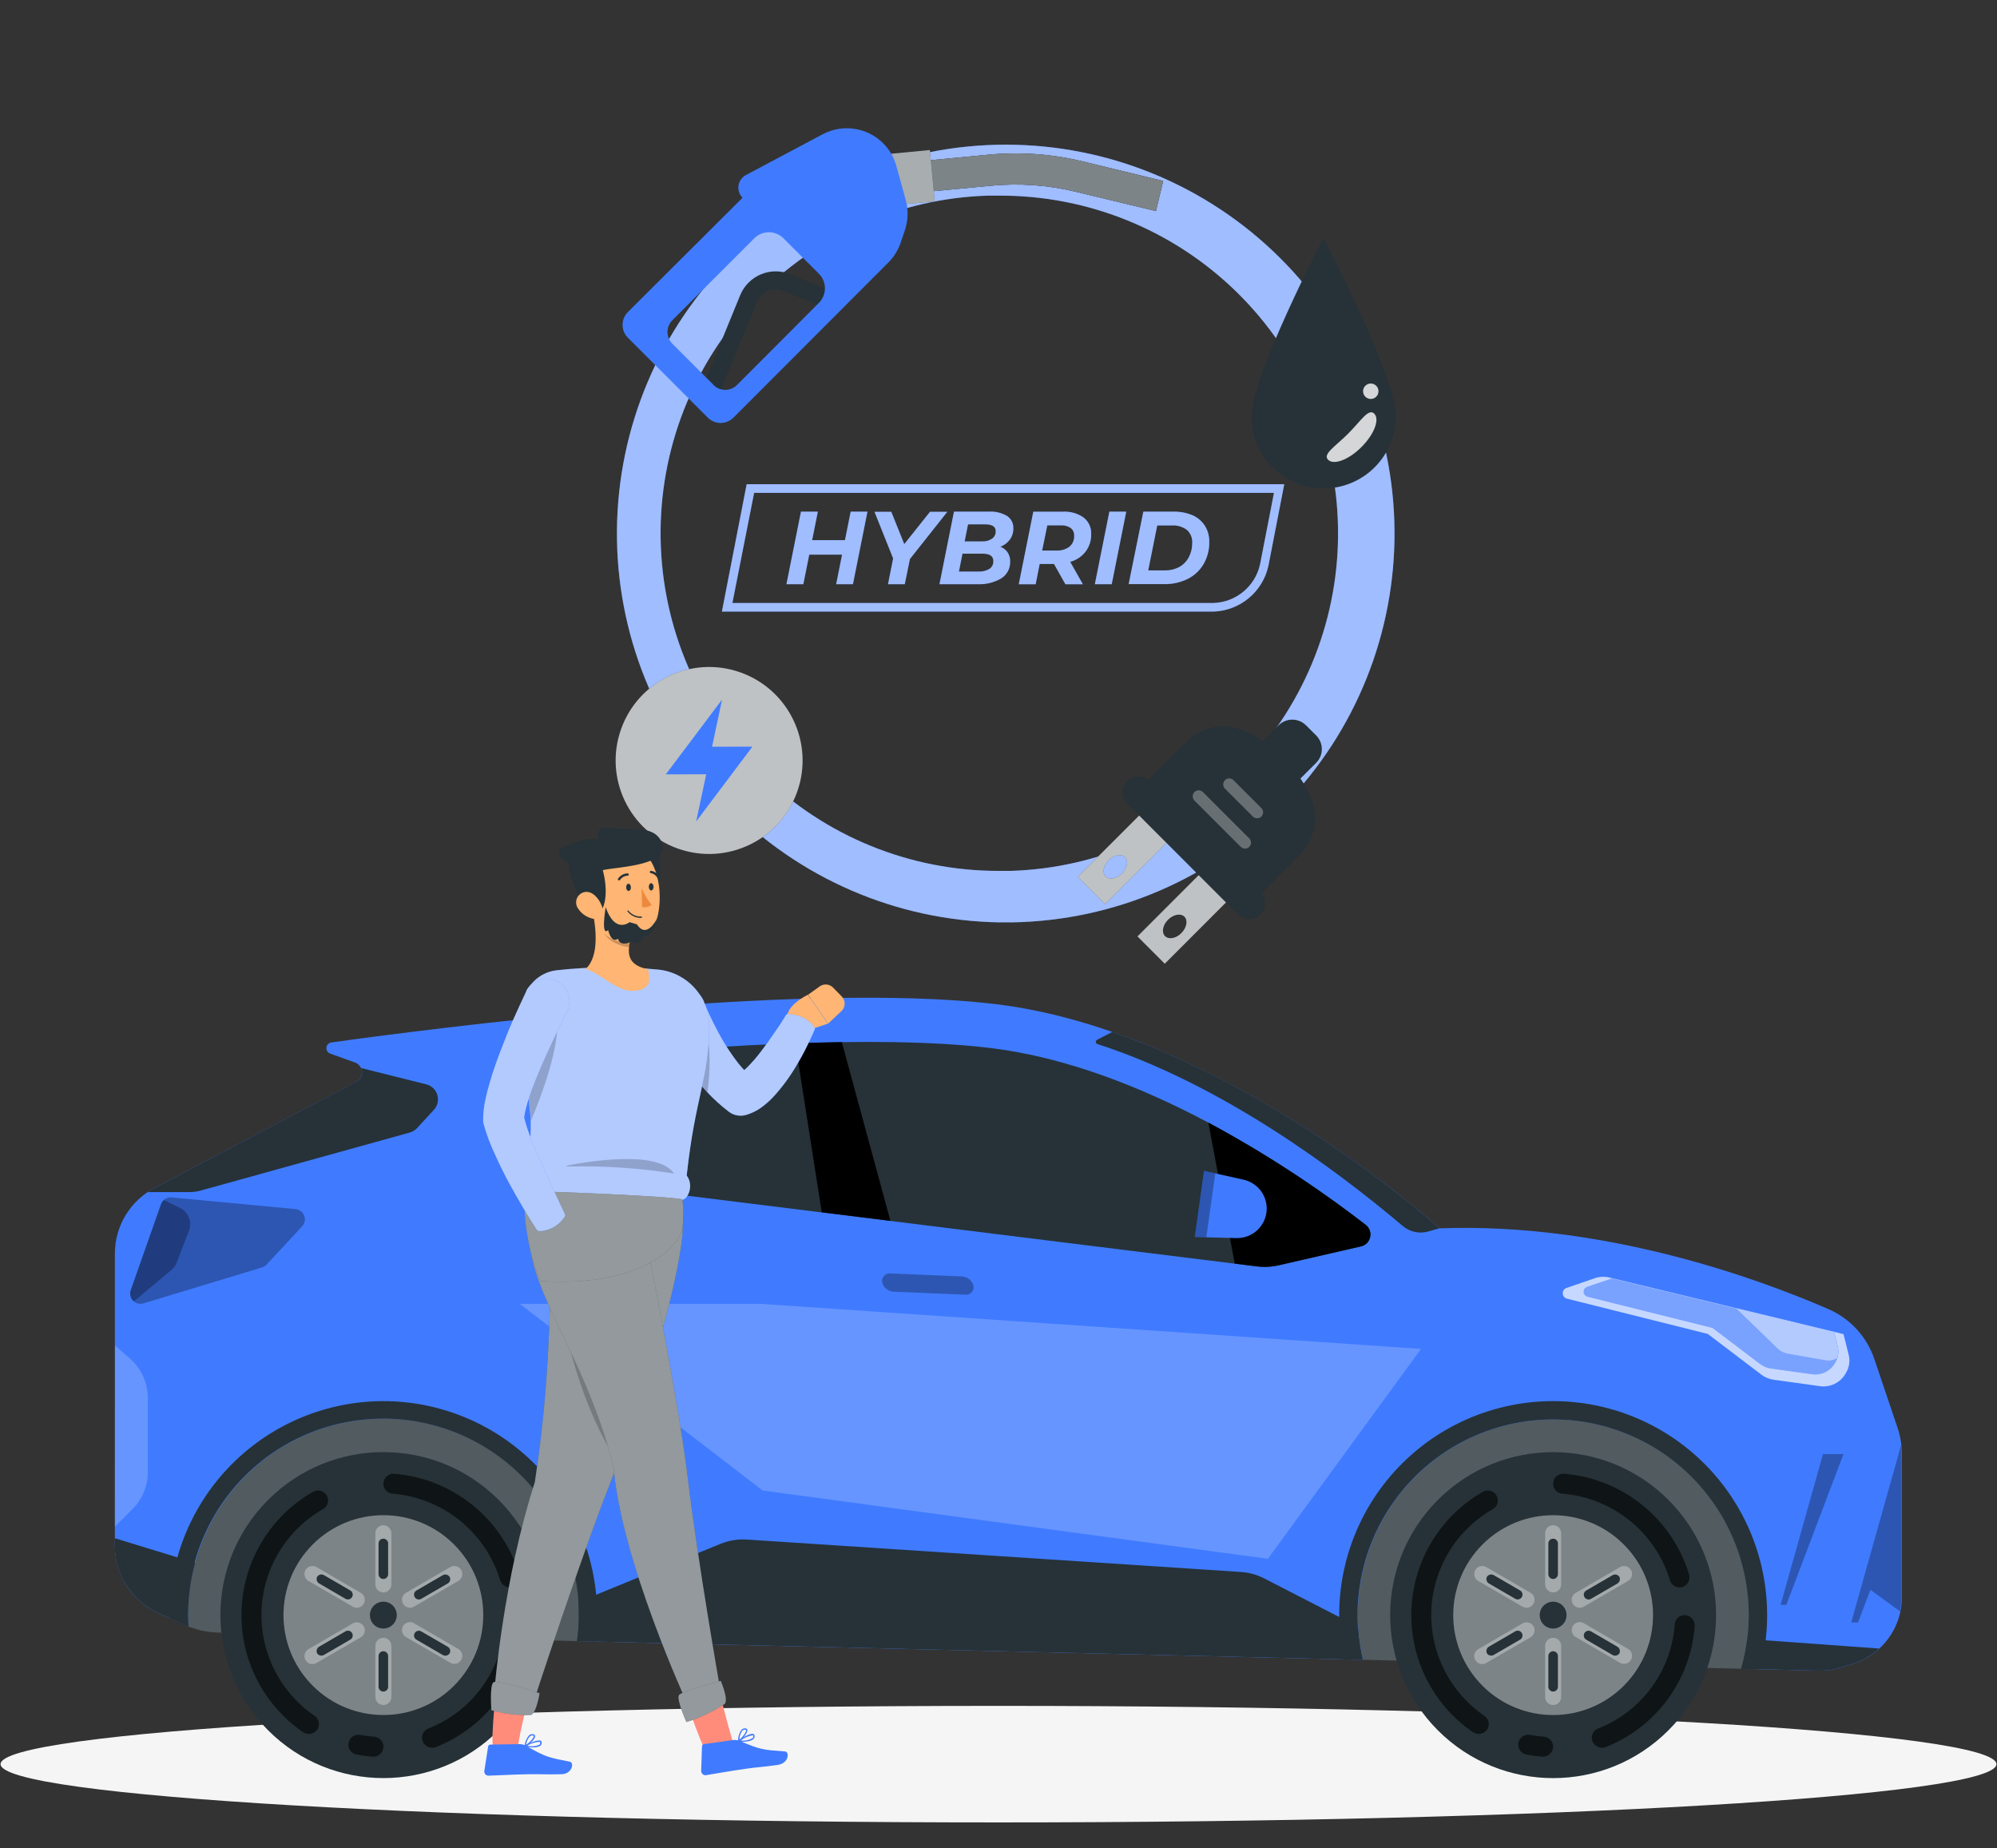 <?xml version="1.0" encoding="UTF-8"?> <svg xmlns="http://www.w3.org/2000/svg" width="536" height="496" viewBox="0 0 536 496" fill="none"><rect x="0" y="0" width="536" height="496" fill="#333333" stroke="none"/> <path d="M268 489.045C415.928 489.045 535.848 482.043 535.848 473.407C535.848 464.77 415.928 457.769 268 457.769C120.072 457.769 0.152 464.77 0.152 473.407C0.152 482.043 120.072 489.045 268 489.045Z" fill="#F5F5F5"></path> <path d="M268.18 247.513C240.66 247.049 214.438 235.731 195.223 216.023C176.009 196.316 165.358 169.816 165.59 142.293C165.823 114.77 176.919 88.454 196.463 69.073C216.008 49.694 242.417 38.82 269.941 38.82C297.465 38.82 323.874 49.694 343.418 69.073C362.963 88.454 374.059 114.77 374.291 142.293C374.524 169.816 363.873 196.316 344.659 216.023C325.444 235.731 299.222 247.049 271.702 247.513C270.528 247.486 269.381 247.513 268.18 247.513ZM268.262 52.495C267.24 52.495 266.218 52.495 265.196 52.495C241.386 53.212 218.816 63.275 202.369 80.506C185.923 97.737 176.922 120.751 177.314 144.569C177.706 168.386 187.46 191.091 204.465 207.771C221.47 224.452 244.359 233.766 268.18 233.699C269.202 233.699 270.21 233.699 271.246 233.699C295.056 232.982 317.626 222.919 334.073 205.687C350.519 188.456 359.521 165.442 359.128 141.625C358.736 117.808 348.982 95.103 331.977 78.422C314.972 61.742 292.083 52.428 268.262 52.495Z" fill="#407BFF"></path> <path opacity="0.5" d="M268.18 247.513C240.66 247.049 214.438 235.731 195.223 216.023C176.009 196.316 165.358 169.816 165.59 142.293C165.823 114.77 176.919 88.454 196.463 69.073C216.008 49.694 242.417 38.82 269.941 38.82C297.465 38.82 323.874 49.694 343.418 69.073C362.963 88.454 374.059 114.77 374.291 142.293C374.524 169.816 363.873 196.316 344.659 216.023C325.444 235.731 299.222 247.049 271.702 247.513C270.528 247.486 269.381 247.513 268.18 247.513ZM268.262 52.495C267.24 52.495 266.218 52.495 265.196 52.495C241.386 53.212 218.816 63.275 202.369 80.506C185.923 97.737 176.922 120.751 177.314 144.569C177.706 168.386 187.46 191.091 204.465 207.771C221.47 224.452 244.359 233.766 268.18 233.699C269.202 233.699 270.21 233.699 271.246 233.699C295.056 232.982 317.626 222.919 334.073 205.687C350.519 188.456 359.521 165.442 359.128 141.625C358.736 117.808 348.982 95.103 331.977 78.422C314.972 61.742 292.083 52.428 268.262 52.495Z" fill="white"></path> <path d="M213.995 212.399C218.592 199.328 211.724 185.006 198.654 180.408C185.584 175.811 171.261 182.679 166.663 195.749C162.066 208.819 168.934 223.142 182.004 227.739C195.074 232.337 209.397 225.469 213.995 212.399Z" fill="#263238"></path> <path opacity="0.7" d="M213.995 212.399C218.592 199.328 211.724 185.006 198.654 180.408C185.584 175.811 171.261 182.679 166.663 195.749C162.066 208.819 168.934 223.142 182.004 227.739C195.074 232.337 209.397 225.469 213.995 212.399Z" fill="white"></path> <path d="M201.953 200.364L191.123 200.378L193.803 187.724L178.703 207.797L189.548 207.783L186.854 220.437L201.953 200.364Z" fill="#407BFF"></path> <path d="M311.764 212.839L289.288 235.301L296.624 242.623L319.113 220.161L311.764 212.839ZM301.155 234.403C299.773 235.785 297.743 236.213 296.762 235.218C295.781 234.224 296.126 232.262 297.577 230.825C299.027 229.389 300.975 229.029 301.97 230.01C302.964 230.991 302.536 232.967 301.155 234.403Z" fill="#263238"></path> <path d="M327.747 228.822L305.299 251.285L312.621 258.62L335.083 236.144L327.747 228.822ZM317.083 250.387C315.701 251.837 313.671 252.196 312.69 251.202C311.709 250.207 312.068 248.245 313.505 246.809C314.941 245.372 316.903 245.013 317.898 245.994C318.892 246.974 318.519 248.95 317.083 250.387Z" fill="#263238"></path> <g opacity="0.7"> <path d="M311.764 212.839L289.288 235.301L296.624 242.623L319.113 220.161L311.764 212.839ZM301.155 234.403C299.773 235.785 297.743 236.213 296.762 235.218C295.781 234.224 296.126 232.262 297.577 230.825C299.027 229.389 300.975 229.029 301.97 230.01C302.964 230.991 302.536 232.967 301.155 234.403Z" fill="white"></path> <path d="M327.747 228.822L305.299 251.285L312.621 258.62L335.083 236.144L327.747 228.822ZM317.083 250.387C315.701 251.837 313.671 252.196 312.69 251.202C311.709 250.207 312.068 248.245 313.505 246.809C314.941 245.372 316.903 245.013 317.898 245.994C318.892 246.974 318.519 248.95 317.083 250.387Z" fill="white"></path> </g> <path d="M348.331 229.941C356.716 221.57 352.807 211.872 344.422 203.487C336.036 195.101 326.352 191.192 317.967 199.577L305.202 212.342L335.594 242.733L348.331 229.941Z" fill="#263238"></path> <path d="M350.504 194.601L353.268 197.365C354.24 198.337 354.786 199.655 354.786 201.029C354.786 202.403 354.24 203.72 353.268 204.692L342.279 215.681L332.208 205.61L343.188 194.63C344.159 193.659 345.477 193.113 346.851 193.113C348.225 193.113 349.542 193.659 350.514 194.63L350.504 194.601Z" fill="#263238"></path> <path opacity="0.3" d="M333.025 227.261L320.592 214.828C320.294 214.524 320.127 214.115 320.127 213.689C320.127 213.263 320.294 212.853 320.592 212.549V212.549C320.896 212.251 321.305 212.084 321.731 212.084C322.157 212.084 322.566 212.251 322.871 212.549L335.304 224.982C335.602 225.286 335.769 225.696 335.769 226.122C335.769 226.548 335.602 226.957 335.304 227.261V227.261C334.999 227.559 334.59 227.726 334.164 227.726C333.738 227.726 333.329 227.559 333.025 227.261V227.261Z" fill="white"></path> <path opacity="0.3" d="M336.271 219.124L328.784 211.637C328.486 211.332 328.319 210.923 328.319 210.497C328.319 210.071 328.486 209.662 328.784 209.358V209.358C328.933 209.207 329.11 209.087 329.306 209.005C329.501 208.924 329.711 208.882 329.923 208.882C330.135 208.882 330.345 208.924 330.541 209.005C330.736 209.087 330.914 209.207 331.063 209.358L338.55 216.845C338.701 216.994 338.821 217.172 338.903 217.367C338.984 217.563 339.026 217.773 339.026 217.985C339.026 218.197 338.984 218.407 338.903 218.602C338.821 218.798 338.701 218.975 338.55 219.124V219.124C338.246 219.422 337.837 219.589 337.411 219.589C336.985 219.589 336.576 219.422 336.271 219.124V219.124Z" fill="white"></path> <path d="M332.279 245.4L302.536 215.629C302.141 215.238 301.828 214.772 301.614 214.259C301.401 213.745 301.291 213.195 301.291 212.639C301.291 212.083 301.401 211.532 301.614 211.019C301.828 210.505 302.141 210.039 302.536 209.648C302.928 209.253 303.394 208.94 303.907 208.726C304.42 208.512 304.971 208.402 305.527 208.402C306.083 208.402 306.634 208.512 307.147 208.726C307.66 208.94 308.126 209.253 308.518 209.648L338.288 239.418C338.683 239.81 338.996 240.276 339.21 240.789C339.423 241.302 339.534 241.853 339.534 242.409C339.534 242.965 339.423 243.515 339.21 244.029C338.996 244.542 338.683 245.008 338.288 245.4V245.4C337.896 245.798 337.428 246.115 336.912 246.332C336.396 246.548 335.843 246.659 335.283 246.659C334.724 246.659 334.17 246.548 333.654 246.332C333.138 246.115 332.671 245.798 332.279 245.4V245.4Z" fill="#263238"></path> <path d="M374.634 111.703C374.634 116.842 372.592 121.77 368.959 125.403C365.325 129.037 360.397 131.078 355.259 131.078C350.12 131.078 345.192 129.037 341.559 125.403C337.925 121.77 335.884 116.842 335.884 111.703C335.884 100.997 355.224 63.781 355.224 63.781C355.224 63.781 374.634 100.997 374.634 111.703Z" fill="#263238"></path> <path opacity="0.8" d="M368.845 110.999C370.379 112.532 368.845 116.525 365.433 119.951C362.021 123.377 358.001 124.896 356.468 123.377C354.934 121.857 358.429 119.785 361.841 116.373C365.254 112.961 367.312 109.465 368.845 110.999Z" fill="white"></path> <path opacity="0.8" d="M367.92 107.062C369.064 107.062 369.992 106.134 369.992 104.99C369.992 103.845 369.064 102.917 367.92 102.917C366.775 102.917 365.848 103.845 365.848 104.99C365.848 106.134 366.775 107.062 367.92 107.062Z" fill="white"></path> <path d="M237.139 52.564L236.351 44.275L265.265 41.512C273.742 40.698 282.296 41.305 290.573 43.308L312.206 48.558L310.258 56.639L288.625 51.431C281.242 49.65 273.613 49.108 266.052 49.829L237.139 52.564Z" fill="#263238"></path> <path d="M237.139 52.564L236.351 44.275L265.265 41.512C273.742 40.698 282.296 41.305 290.573 43.308L312.206 48.558L310.258 56.639L288.625 51.431C281.242 49.65 273.613 49.108 266.052 49.829L237.139 52.564Z" fill="#263238"></path> <g opacity="0.4"> <path d="M237.139 52.564L236.351 44.275L265.265 41.512C273.742 40.698 282.296 41.305 290.573 43.308L312.206 48.558L310.258 56.639L288.625 51.431C281.242 49.65 273.613 49.108 266.052 49.829L237.139 52.564Z" fill="white"></path> </g> <path d="M249.568 40.263L236.091 41.546L237.401 55.298L250.878 54.015L249.568 40.263Z" fill="#263238"></path> <g opacity="0.6"> <path d="M249.568 40.263L236.091 41.546L237.401 55.298L250.878 54.015L249.568 40.263Z" fill="white"></path> </g> <path d="M192.504 106.979L203.155 81.035C203.72 79.708 204.782 78.653 206.114 78.099C207.446 77.543 208.943 77.531 210.283 78.065L222.799 83.204L226.515 79.502L212.121 73.589C209.594 72.553 206.76 72.561 204.239 73.612C201.719 74.664 199.719 76.673 198.679 79.198L188.498 104.064L192.504 106.979Z" fill="#263238"></path> <path d="M243.134 53.779L240.592 44.538C239.956 42.234 238.732 40.135 237.042 38.446C234.958 36.368 232.264 35.011 229.354 34.571C226.445 34.131 223.47 34.632 220.865 36L200.213 46.969C199.683 47.249 199.226 47.65 198.88 48.139C198.533 48.628 198.307 49.192 198.218 49.785C198.129 50.378 198.181 50.983 198.369 51.552C198.557 52.121 198.876 52.638 199.301 53.061V53.061L168.536 83.729C168.08 84.181 167.718 84.719 167.471 85.312C167.224 85.905 167.097 86.541 167.097 87.183C167.097 87.825 167.224 88.461 167.471 89.054C167.718 89.646 168.08 90.184 168.536 90.636L189.962 112.063C190.414 112.519 190.952 112.881 191.545 113.128C192.138 113.375 192.774 113.502 193.416 113.502C194.058 113.502 194.694 113.375 195.287 113.128C195.879 112.881 196.417 112.519 196.87 112.063L238.423 70.454C239.917 68.968 241.047 67.157 241.725 65.163L242.858 61.833C243.748 59.236 243.844 56.432 243.134 53.779V53.779ZM191.523 103.304L180.472 92.253C180.055 91.838 179.724 91.345 179.498 90.802C179.273 90.259 179.157 89.677 179.157 89.089C179.157 88.501 179.273 87.919 179.498 87.376C179.724 86.833 180.055 86.34 180.472 85.926L202.423 63.974C202.937 63.45 203.551 63.034 204.228 62.75C204.905 62.465 205.632 62.319 206.367 62.319C207.101 62.319 207.828 62.465 208.506 62.75C209.183 63.034 209.797 63.45 210.311 63.974L219.76 73.424C220.284 73.938 220.701 74.552 220.985 75.229C221.269 75.906 221.416 76.633 221.416 77.368C221.416 78.102 221.269 78.829 220.985 79.506C220.701 80.183 220.284 80.797 219.76 81.312L197.823 103.304C197.408 103.721 196.915 104.052 196.372 104.278C195.829 104.503 195.247 104.62 194.659 104.62C194.071 104.62 193.489 104.503 192.946 104.278C192.403 104.052 191.91 103.721 191.496 103.304H191.523Z" fill="#407BFF"></path> <path d="M232.828 137.302L228.933 156.766H224.429L226.018 148.837H217.204L215.616 156.766H211.085L214.98 137.302H219.511L217.978 144.955H226.792L228.325 137.302H232.828Z" fill="#407BFF"></path> <path d="M244.225 150.011L242.844 156.766H238.34L239.722 149.859L234.721 137.343H239.225L242.706 146.019L249.613 137.343H254.255L244.225 150.011Z" fill="#407BFF"></path> <path d="M270.431 148.215C270.904 148.926 271.145 149.765 271.122 150.619C271.165 151.526 270.966 152.429 270.546 153.234C270.126 154.04 269.5 154.72 268.732 155.205C266.805 156.329 264.593 156.871 262.364 156.766H252.155L256.051 137.302H265.444C267.134 137.201 268.815 137.6 270.279 138.448C270.823 138.805 271.266 139.297 271.564 139.875C271.861 140.454 272.004 141.1 271.979 141.75C272.012 142.837 271.686 143.905 271.053 144.789C270.401 145.662 269.515 146.333 268.497 146.723C269.277 147.015 269.951 147.535 270.431 148.215V148.215ZM265.583 152.649C265.918 152.421 266.189 152.111 266.37 151.748C266.552 151.385 266.637 150.982 266.619 150.577C266.619 149.196 265.638 148.574 263.69 148.574H258.33L257.377 153.382H262.695C263.709 153.427 264.713 153.172 265.583 152.649V152.649ZM259.822 140.7L258.91 145.286H263.497C264.471 145.348 265.439 145.096 266.259 144.568C266.585 144.339 266.847 144.032 267.021 143.674C267.195 143.317 267.275 142.921 267.254 142.523C267.254 141.308 266.301 140.7 264.394 140.7H259.822Z" fill="#407BFF"></path> <path d="M291.388 148.008C290.342 149.354 288.888 150.323 287.243 150.771L290.642 156.78H285.959L282.892 151.337H279.052L277.974 156.78H273.443L277.339 137.315H285.254C287.254 137.19 289.238 137.751 290.877 138.904C291.54 139.433 292.068 140.112 292.417 140.886C292.765 141.659 292.924 142.505 292.88 143.352C292.913 145.027 292.388 146.665 291.388 148.008ZM287.064 146.695C287.484 146.334 287.815 145.881 288.031 145.37C288.246 144.86 288.341 144.306 288.307 143.753C288.335 143.353 288.262 142.953 288.095 142.589C287.929 142.225 287.674 141.908 287.354 141.667C286.554 141.152 285.609 140.91 284.66 140.976H281.096L279.715 147.732H283.555C284.811 147.814 286.055 147.447 287.064 146.695V146.695Z" fill="#407BFF"></path> <path d="M297.756 137.302H302.287L298.392 156.766H293.861L297.756 137.302Z" fill="#407BFF"></path> <path d="M306.874 137.302H314.969C316.732 137.26 318.484 137.595 320.108 138.283C321.465 138.878 322.614 139.864 323.41 141.114C324.205 142.409 324.608 143.906 324.57 145.425C324.613 147.512 324.083 149.572 323.037 151.379C322.03 153.091 320.547 154.473 318.768 155.357C316.801 156.319 314.63 156.793 312.441 156.739H302.937L306.874 137.302ZM312.634 153.064C314.017 153.099 315.384 152.77 316.599 152.111C317.673 151.491 318.546 150.575 319.113 149.472C319.716 148.298 320.02 146.993 319.998 145.673C320.035 145.034 319.93 144.394 319.691 143.799C319.453 143.204 319.085 142.67 318.616 142.233C317.429 141.337 315.956 140.9 314.472 141.004H310.604L308.186 153.064H312.634Z" fill="#407BFF"></path> <path d="M325.772 164.115H193.761L200.406 129.939H344.698L340.443 151.862C339.697 155.239 337.852 158.274 335.198 160.491C332.543 162.708 329.228 163.983 325.772 164.115V164.115ZM196.579 161.808H325.772C328.702 161.699 331.514 160.619 333.764 158.739C336.014 156.859 337.576 154.284 338.205 151.42L341.935 132.259H202.409L196.579 161.808Z" fill="#407BFF"></path> <g opacity="0.5"> <path d="M232.828 137.302L228.933 156.766H224.429L226.018 148.837H217.204L215.616 156.766H211.085L214.98 137.302H219.511L217.978 144.955H226.792L228.325 137.302H232.828Z" fill="white"></path> <path d="M244.225 150.011L242.844 156.766H238.34L239.722 149.859L234.721 137.343H239.225L242.706 146.019L249.613 137.343H254.255L244.225 150.011Z" fill="white"></path> <path d="M270.431 148.215C270.904 148.926 271.145 149.765 271.122 150.619C271.165 151.526 270.966 152.429 270.546 153.234C270.126 154.04 269.5 154.72 268.732 155.205C266.805 156.329 264.593 156.871 262.364 156.766H252.155L256.051 137.302H265.444C267.134 137.201 268.815 137.6 270.279 138.448C270.823 138.805 271.266 139.297 271.564 139.875C271.861 140.454 272.004 141.1 271.979 141.75C272.012 142.837 271.686 143.905 271.053 144.789C270.401 145.662 269.515 146.333 268.497 146.723C269.277 147.015 269.951 147.535 270.431 148.215V148.215ZM265.583 152.649C265.918 152.421 266.189 152.111 266.37 151.748C266.552 151.385 266.637 150.982 266.619 150.577C266.619 149.196 265.638 148.574 263.69 148.574H258.33L257.377 153.382H262.695C263.709 153.427 264.713 153.172 265.583 152.649V152.649ZM259.822 140.7L258.91 145.286H263.497C264.471 145.348 265.439 145.096 266.259 144.568C266.585 144.339 266.847 144.032 267.021 143.674C267.195 143.317 267.275 142.921 267.254 142.523C267.254 141.308 266.301 140.7 264.394 140.7H259.822Z" fill="white"></path> <path d="M291.388 148.008C290.342 149.354 288.888 150.323 287.243 150.771L290.642 156.78H285.959L282.892 151.337H279.052L277.974 156.78H273.443L277.339 137.315H285.254C287.254 137.19 289.238 137.751 290.877 138.904C291.54 139.433 292.068 140.112 292.417 140.886C292.765 141.659 292.924 142.505 292.88 143.352C292.913 145.027 292.388 146.665 291.388 148.008ZM287.064 146.695C287.484 146.334 287.815 145.881 288.031 145.37C288.246 144.86 288.341 144.306 288.307 143.753C288.335 143.353 288.262 142.953 288.095 142.589C287.929 142.225 287.674 141.908 287.354 141.667C286.554 141.152 285.609 140.91 284.66 140.976H281.096L279.715 147.732H283.555C284.811 147.814 286.055 147.447 287.064 146.695V146.695Z" fill="white"></path> <path d="M297.756 137.302H302.287L298.392 156.766H293.861L297.756 137.302Z" fill="white"></path> <path d="M306.874 137.302H314.969C316.732 137.26 318.484 137.595 320.108 138.283C321.465 138.878 322.614 139.864 323.41 141.114C324.205 142.409 324.608 143.906 324.57 145.425C324.613 147.512 324.083 149.572 323.037 151.379C322.03 153.091 320.547 154.473 318.768 155.357C316.801 156.319 314.63 156.793 312.441 156.739H302.937L306.874 137.302ZM312.634 153.064C314.017 153.099 315.384 152.77 316.599 152.111C317.673 151.491 318.546 150.575 319.113 149.472C319.716 148.298 320.02 146.993 319.998 145.673C320.035 145.034 319.93 144.394 319.691 143.799C319.453 143.204 319.085 142.67 318.616 142.233C317.429 141.337 315.956 140.9 314.472 141.004H310.604L308.186 153.064H312.634Z" fill="white"></path> <path d="M325.772 164.115H193.761L200.406 129.939H344.698L340.443 151.862C339.697 155.239 337.852 158.274 335.198 160.491C332.543 162.708 329.228 163.983 325.772 164.115V164.115ZM196.579 161.808H325.772C328.702 161.699 331.514 160.619 333.764 158.739C336.014 156.859 337.576 154.284 338.205 151.42L341.935 132.259H202.409L196.579 161.808Z" fill="white"></path> </g> <path d="M490.288 406.6L464.041 372.658L113.278 353.567L56.225 372.658L33.265 424.31C35.336 428.091 38.58 431.097 42.507 432.875L49.732 436.094C52.485 437.349 55.465 438.031 58.49 438.097L483.339 448.195L490.288 406.6Z" fill="#263238"></path> <path opacity="0.2" d="M490.288 406.6L464.041 372.658L113.278 353.567L56.225 372.658L33.265 424.31C35.336 428.091 38.58 431.097 42.507 432.875L49.732 436.094C52.485 437.349 55.465 438.031 58.49 438.097L483.339 448.195L490.288 406.6Z" fill="white"></path> <path d="M509.228 382.908L503.08 364.701C502.08 361.737 500.47 359.015 498.355 356.709C496.24 354.404 493.667 352.566 490.799 351.315C472.841 343.51 431.121 327.955 386.431 329.626C386.431 329.626 328.231 276.924 267.503 269.492C214.856 263.054 114.701 276.15 88.951 279.742C88.605 279.787 88.284 279.948 88.041 280.198C87.797 280.448 87.646 280.773 87.611 281.121C87.575 281.468 87.659 281.817 87.847 282.111C88.035 282.405 88.317 282.627 88.647 282.74L95.278 285.116C95.796 285.306 96.248 285.642 96.58 286.084C96.911 286.525 97.108 287.053 97.145 287.604C97.183 288.154 97.061 288.704 96.794 289.187C96.526 289.67 96.125 290.065 95.638 290.324L41.444 318.823C38.242 320.507 35.561 323.035 33.691 326.132C31.821 329.228 30.833 332.778 30.834 336.395V414.778C30.835 418.599 31.939 422.339 34.011 425.549C36.084 428.758 39.039 431.302 42.521 432.875L49.732 436.094C50.008 436.232 50.298 436.343 50.575 436.453C50.575 435.445 50.492 434.436 50.492 433.414C50.461 426.206 51.914 419.07 54.761 412.448C57.608 405.827 61.788 399.863 67.041 394.927C72.294 389.992 78.507 386.191 85.292 383.762C92.078 381.333 99.292 380.327 106.483 380.807C113.675 381.287 120.69 383.243 127.093 386.553C133.496 389.863 139.148 394.456 143.698 400.045C148.248 405.635 151.599 412.102 153.54 419.043C155.482 425.984 155.974 433.251 154.984 440.39L365.834 445.405C364 437.598 363.979 429.474 365.772 421.657C367.566 413.84 371.127 406.538 376.182 400.312C381.237 394.085 387.651 389.1 394.932 385.738C402.214 382.376 410.169 380.727 418.186 380.918C426.204 381.109 434.071 383.134 441.185 386.839C448.298 390.543 454.468 395.828 459.22 402.288C463.973 408.748 467.183 416.211 468.603 424.104C470.023 431.997 469.615 440.111 467.411 447.822L488.133 448.306C490.154 448.356 492.17 448.076 494.101 447.477L497.237 446.524C501.075 445.34 504.432 442.957 506.816 439.725C509.201 436.493 510.486 432.581 510.485 428.565V390.078C510.457 387.636 510.032 385.214 509.228 382.908Z" fill="#407BFF"></path> <path d="M365.765 445.405C365.089 442.48 364.66 439.505 364.48 436.508L339.283 423.55C337.35 422.558 335.234 421.974 333.066 421.837L200.447 413.134C198.043 412.981 195.634 413.373 193.402 414.281L155.274 429.877C155.343 431.052 155.385 432.226 155.385 433.414C155.387 435.747 155.235 438.077 154.929 440.39L365.765 445.405Z" fill="#263238"></path> <path d="M42.507 432.875L49.732 436.094C50.008 436.232 50.298 436.343 50.575 436.453C50.575 435.445 50.492 434.436 50.492 433.414C50.49 428.672 51.127 423.951 52.384 419.378L30.82 412.775V414.778C30.821 418.599 31.924 422.339 33.997 425.548C36.07 428.758 39.025 431.302 42.507 432.875V432.875Z" fill="#263238"></path> <path d="M468.959 439.824C468.633 442.529 468.093 445.204 467.342 447.823L488.064 448.306C490.085 448.356 492.101 448.076 494.032 447.477L497.168 446.524C499.847 445.699 502.307 444.283 504.365 442.38L468.959 439.824Z" fill="#263238"></path> <path d="M102.904 375.987C87.677 376.002 73.077 382.057 62.308 392.823C51.54 403.589 45.482 418.187 45.463 433.414C45.463 433.676 45.463 433.939 45.463 434.215L49.608 436.094C49.884 436.232 50.174 436.343 50.45 436.453C50.45 435.445 50.367 434.436 50.367 433.414C50.336 426.206 51.789 419.07 54.636 412.448C57.483 405.827 61.664 399.863 66.916 394.928C72.169 389.992 78.382 386.191 85.168 383.762C91.954 381.333 99.167 380.327 106.359 380.807C113.55 381.287 120.566 383.243 126.969 386.553C133.371 389.863 139.024 394.456 143.574 400.045C148.124 405.635 151.474 412.102 153.416 419.043C155.358 425.984 155.849 433.251 154.86 440.39L159.833 440.515C160.842 432.436 160.121 424.235 157.718 416.456C155.316 408.678 151.286 401.499 145.897 395.396C140.508 389.294 133.882 384.407 126.461 381.061C119.039 377.715 110.99 375.985 102.848 375.987H102.904Z" fill="#263238"></path> <path d="M416.864 375.987C408.315 375.985 399.874 377.893 392.156 381.57C384.439 385.247 377.639 390.601 372.255 397.242C366.871 403.882 363.038 411.641 361.036 419.952C359.033 428.263 358.912 436.917 360.681 445.281L365.765 445.405C363.93 437.598 363.909 429.474 365.703 421.657C367.497 413.84 371.058 406.538 376.113 400.312C381.167 394.085 387.582 389.1 394.863 385.738C402.144 382.376 410.099 380.727 418.117 380.918C426.135 381.109 434.002 383.134 441.115 386.839C448.228 390.543 454.398 395.828 459.151 402.288C463.904 408.748 467.114 416.211 468.534 424.104C469.953 431.997 469.546 440.111 467.342 447.822L472.44 447.933C474.659 439.439 474.902 430.548 473.149 421.945C471.395 413.342 467.693 405.256 462.325 398.308C456.958 391.36 450.069 385.735 442.188 381.866C434.307 377.996 425.644 375.985 416.864 375.987V375.987Z" fill="#263238"></path> <path d="M266.052 281.262C235.053 277.463 185.777 280.834 146.778 284.771C145.936 284.853 145.133 285.17 144.462 285.687C143.791 286.203 143.279 286.898 142.983 287.691C142.688 288.485 142.622 289.346 142.792 290.175C142.962 291.004 143.362 291.769 143.946 292.382L164.834 314.486C167.571 317.371 171.222 319.221 175.167 319.721L337.307 339.835C339.294 340.087 341.31 339.984 343.261 339.531L365.281 334.475C365.887 334.337 366.442 334.03 366.88 333.589C367.318 333.148 367.621 332.591 367.754 331.984C367.888 331.377 367.845 330.745 367.632 330.161C367.42 329.577 367.045 329.066 366.552 328.687C347.143 313.698 306.68 286.235 266.052 281.262Z" fill="#263238"></path> <path opacity="0.3" d="M479.458 430.665H477.91L489.293 390.189H494.805L479.458 430.665Z" fill="black"></path> <path opacity="0.3" d="M510.402 428.579V390.078C510.402 389.289 510.36 388.501 510.278 387.716L496.864 435.389H498.701L502.03 426.631L509.974 432.406C510.242 431.147 510.386 429.865 510.402 428.579V428.579Z" fill="black"></path> <g opacity="0.3"> <path d="M259.228 347.433L239.888 346.632C239.218 346.604 238.571 346.377 238.03 345.981C237.489 345.585 237.078 345.038 236.848 344.408V344.408C236.737 344.096 236.704 343.762 236.752 343.434C236.801 343.107 236.929 342.797 237.125 342.531C237.322 342.264 237.581 342.051 237.879 341.908C238.178 341.766 238.507 341.699 238.838 341.714L258.178 342.529C258.846 342.556 259.492 342.782 260.031 343.178C260.57 343.575 260.978 344.123 261.203 344.753V344.753C261.315 345.063 261.348 345.395 261.301 345.721C261.253 346.046 261.127 346.355 260.931 346.62C260.736 346.885 260.478 347.098 260.181 347.24C259.884 347.382 259.557 347.448 259.228 347.433V347.433Z" fill="black"></path> </g> <path d="M114.494 291.001L96.894 286.594C97.055 286.92 97.15 287.274 97.174 287.636C97.198 287.999 97.15 288.362 97.033 288.706C96.917 289.05 96.733 289.367 96.494 289.64C96.254 289.913 95.963 290.136 95.637 290.296L41.443 318.823C40.822 319.155 40.228 319.514 39.647 319.901H50.809C51.822 319.899 52.83 319.764 53.807 319.5L109.991 303.917C110.73 303.708 111.398 303.303 111.925 302.743L116.511 297.756C116.98 297.228 117.307 296.59 117.46 295.9C117.613 295.21 117.587 294.493 117.385 293.816C117.183 293.14 116.811 292.526 116.305 292.033C115.799 291.54 115.176 291.185 114.494 291.001V291.001Z" fill="#263238"></path> <path opacity="0.7" d="M420.401 345.637L428.026 343.012C429.284 342.572 430.641 342.505 431.936 342.819L494.805 358.015L496.187 363.541C496.6 365.144 496.367 366.846 495.537 368.279L495.33 368.638C494.655 369.808 493.646 370.75 492.434 371.346C491.221 371.941 489.859 372.162 488.52 371.981L476.087 370.254C474.871 370.093 473.718 369.617 472.744 368.873L458.377 357.959L420.47 348.469C420.176 348.371 419.92 348.185 419.735 347.936C419.551 347.687 419.448 347.387 419.441 347.077C419.433 346.768 419.521 346.463 419.693 346.205C419.865 345.948 420.112 345.749 420.401 345.637V345.637Z" fill="white"></path> <path d="M425.885 345.361C425.627 345.471 425.408 345.657 425.258 345.895C425.108 346.132 425.035 346.41 425.047 346.691C425.059 346.971 425.156 347.242 425.325 347.466C425.495 347.69 425.729 347.856 425.996 347.944L459.661 356.357L472.412 366.027C473.283 366.679 474.305 367.102 475.382 367.257L486.434 368.776C487.622 368.938 488.831 368.744 489.908 368.218C490.986 367.691 491.882 366.857 492.484 365.82L492.678 365.488C493.402 364.235 493.606 362.746 493.244 361.344L492.263 357.49L432.64 343.081L425.885 345.361Z" fill="#407BFF"></path> <path opacity="0.3" d="M425.885 345.361C425.627 345.471 425.408 345.657 425.258 345.895C425.108 346.132 425.035 346.41 425.047 346.691C425.059 346.971 425.156 347.242 425.325 347.466C425.495 347.69 425.729 347.856 425.996 347.944L459.661 356.357L472.412 366.027C473.283 366.679 474.305 367.102 475.382 367.257L486.434 368.776C487.622 368.938 488.831 368.744 489.908 368.218C490.986 367.691 491.882 366.857 492.484 365.82L492.678 365.488C493.402 364.235 493.606 362.746 493.244 361.344L492.263 357.49L432.64 343.081L425.885 345.361Z" fill="white"></path> <path d="M492.222 357.393L465.906 351.025L477.026 361.8C477.779 362.552 478.742 363.058 479.789 363.25L489.984 365.046C491.058 365.233 492.163 365.022 493.092 364.452C493.45 363.42 493.493 362.304 493.217 361.247L492.222 357.393Z" fill="#407BFF"></path> <path opacity="0.6" d="M492.222 357.393L465.906 351.025L477.026 361.8C477.779 362.552 478.742 363.058 479.789 363.25L489.984 365.046C491.058 365.233 492.163 365.022 493.092 364.452C493.45 363.42 493.493 362.304 493.217 361.247L492.222 357.393Z" fill="white"></path> <path d="M298.571 276.91L294.427 279.038C294.322 279.097 294.236 279.185 294.18 279.292C294.124 279.399 294.101 279.52 294.113 279.64C294.124 279.76 294.171 279.874 294.246 279.968C294.322 280.063 294.423 280.133 294.538 280.17C327.872 290.918 358.761 313.974 376.526 329.004C377.454 329.788 378.561 330.332 379.748 330.588C380.936 330.843 382.168 330.802 383.337 330.469L386.39 329.598C386.39 329.598 346.659 293.584 298.571 276.91Z" fill="#263238"></path> <path opacity="0.2" d="M139.512 349.892L204.702 399.969L340.291 418.301L381.403 361.98L204.205 349.892H139.512Z" fill="white"></path> <path d="M133.826 464.335C150.906 447.255 150.906 419.562 133.826 402.482C116.746 385.402 89.053 385.402 71.973 402.482C54.893 419.562 54.893 447.255 71.973 464.335C89.053 481.415 116.746 481.415 133.826 464.335Z" fill="#263238"></path> <g opacity="0.6"> <path d="M113.389 467.135C113.187 466.491 113.236 465.795 113.526 465.185C113.815 464.576 114.324 464.098 114.95 463.847C120.671 461.606 125.641 457.791 129.283 452.842C132.926 447.894 135.093 442.015 135.533 435.887C135.582 435.214 135.885 434.584 136.379 434.125C136.874 433.666 137.525 433.412 138.2 433.414V433.414C138.571 433.413 138.938 433.489 139.279 433.637C139.619 433.785 139.925 434.003 140.177 434.275C140.429 434.548 140.622 434.87 140.743 435.221C140.864 435.573 140.91 435.945 140.88 436.315C140.364 443.44 137.843 450.274 133.61 456.028C129.376 461.782 123.602 466.222 116.953 468.834C116.608 468.961 116.241 469.017 115.873 469C115.506 468.982 115.146 468.892 114.814 468.734C114.482 468.576 114.185 468.353 113.94 468.078C113.695 467.804 113.508 467.483 113.389 467.135V467.135Z" fill="black"></path> </g> <g opacity="0.6"> <path d="M134.262 424.103C132.342 417.766 128.555 412.155 123.397 408.003C118.24 403.85 111.95 401.349 105.349 400.826C104.678 400.77 104.054 400.463 103.6 399.966C103.147 399.469 102.898 398.819 102.904 398.146V398.146C102.905 397.778 102.981 397.415 103.129 397.078C103.276 396.741 103.491 396.438 103.761 396.188C104.03 395.938 104.348 395.746 104.695 395.624C105.042 395.502 105.41 395.453 105.777 395.48C113.452 396.091 120.764 399 126.762 403.827C132.759 408.654 137.164 415.175 139.401 422.542C139.495 422.896 139.517 423.265 139.466 423.627C139.416 423.989 139.294 424.338 139.107 424.653C138.921 424.968 138.674 425.243 138.381 425.461C138.087 425.68 137.753 425.838 137.398 425.927V425.927C136.744 426.052 136.066 425.937 135.489 425.602C134.913 425.266 134.477 424.734 134.262 424.103V424.103Z" fill="black"></path> </g> <g opacity="0.6"> <path d="M85.249 463.999C85.056 464.311 84.803 464.581 84.504 464.793C84.206 465.006 83.868 465.157 83.511 465.238C83.153 465.319 82.784 465.329 82.423 465.265C82.062 465.202 81.717 465.067 81.409 464.869C76.077 461.225 71.759 456.285 68.861 450.513C65.963 444.742 64.579 438.329 64.841 431.876C65.102 425.423 66.999 419.142 70.353 413.624C73.708 408.105 78.411 403.53 84.019 400.328C84.34 400.142 84.697 400.024 85.066 399.982C85.435 399.94 85.809 399.976 86.163 400.086C86.518 400.197 86.846 400.38 87.126 400.624C87.406 400.867 87.632 401.167 87.791 401.503V401.503C88.078 402.112 88.125 402.807 87.923 403.45C87.721 404.092 87.284 404.635 86.699 404.97C81.876 407.72 77.831 411.651 74.944 416.395C72.058 421.138 70.426 426.538 70.201 432.085C69.975 437.633 71.165 443.147 73.657 448.109C76.149 453.071 79.863 457.317 84.448 460.449C85.002 460.829 85.393 461.404 85.542 462.06C85.691 462.716 85.586 463.403 85.249 463.985V463.999Z" fill="black"></path> </g> <g opacity="0.6"> <path d="M100.016 471.404C98.561 471.293 97.112 471.099 95.679 470.824C95.316 470.753 94.972 470.608 94.668 470.399C94.364 470.189 94.107 469.919 93.912 469.605C93.718 469.291 93.59 468.94 93.537 468.575C93.485 468.209 93.508 467.836 93.607 467.48V467.48C93.78 466.825 94.196 466.26 94.771 465.901C95.346 465.542 96.036 465.415 96.701 465.546C97.942 465.788 99.197 465.954 100.459 466.044C101.126 466.114 101.745 466.425 102.2 466.918C102.655 467.411 102.915 468.053 102.931 468.724V468.724C102.921 469.093 102.836 469.456 102.683 469.792C102.53 470.127 102.311 470.429 102.04 470.679C101.768 470.929 101.449 471.122 101.101 471.246C100.754 471.371 100.385 471.424 100.016 471.404V471.404Z" fill="black"></path> </g> <path opacity="0.4" d="M121.86 452.369C132.331 441.897 132.331 424.92 121.86 414.448C111.388 403.977 94.41 403.977 83.939 414.448C73.468 424.92 73.468 441.897 83.939 452.369C94.41 462.84 111.388 462.84 121.86 452.369Z" fill="white"></path> <g opacity="0.3"> <path d="M102.904 409.294H102.89C101.707 409.294 100.749 410.253 100.749 411.435V425.181C100.749 426.363 101.707 427.322 102.89 427.322H102.904C104.086 427.322 105.045 426.363 105.045 425.181V411.435C105.045 410.253 104.086 409.294 102.904 409.294Z" fill="white"></path> </g> <path d="M104.175 414.184C104.175 413.475 103.599 412.9 102.89 412.9C102.18 412.9 101.605 413.475 101.605 414.184V422.432C101.605 423.141 102.18 423.716 102.89 423.716C103.599 423.716 104.175 423.141 104.175 422.432V414.184Z" fill="#263238"></path> <g opacity="0.3"> <path d="M102.904 439.506H102.89C101.707 439.506 100.749 440.465 100.749 441.647V455.393C100.749 456.575 101.707 457.534 102.89 457.534H102.904C104.086 457.534 105.045 456.575 105.045 455.393V441.647C105.045 440.465 104.086 439.506 102.904 439.506Z" fill="white"></path> </g> <path d="M104.175 444.397C104.175 443.687 103.599 443.112 102.89 443.112C102.18 443.112 101.605 443.687 101.605 444.397V452.644C101.605 453.353 102.18 453.928 102.89 453.928C103.599 453.928 104.175 453.353 104.175 452.644V444.397Z" fill="#263238"></path> <g opacity="0.3"> <path d="M94.684 431.148L82.79 424.241C82.299 423.955 81.941 423.487 81.794 422.939C81.646 422.39 81.721 421.806 82.002 421.313V421.313C82.288 420.818 82.759 420.458 83.311 420.31C83.862 420.162 84.45 420.24 84.945 420.525L96.839 427.432C97.084 427.573 97.298 427.76 97.469 427.983C97.641 428.206 97.767 428.461 97.841 428.733C97.914 429.005 97.933 429.289 97.896 429.569C97.859 429.848 97.768 430.117 97.627 430.361V430.361C97.486 430.607 97.299 430.823 97.074 430.996C96.85 431.169 96.594 431.296 96.32 431.369C96.046 431.442 95.761 431.461 95.48 431.423C95.199 431.385 94.929 431.292 94.684 431.148V431.148Z" fill="white"></path> </g> <path d="M92.736 429.035L85.608 424.891C85.325 424.706 85.12 424.424 85.031 424.098C84.942 423.772 84.975 423.425 85.125 423.122C85.311 422.842 85.594 422.639 85.92 422.553C86.246 422.466 86.591 422.502 86.893 422.653L94.021 426.797C94.168 426.88 94.297 426.992 94.401 427.125C94.505 427.258 94.582 427.411 94.627 427.574C94.672 427.737 94.684 427.907 94.663 428.075C94.642 428.243 94.588 428.404 94.505 428.551V428.551C94.334 428.849 94.052 429.068 93.72 429.158C93.389 429.249 93.035 429.205 92.736 429.035V429.035Z" fill="#263238"></path> <g opacity="0.3"> <path d="M120.862 446.206L108.954 439.299C108.462 439.011 108.105 438.539 107.96 437.987C107.815 437.436 107.894 436.849 108.181 436.356V436.356C108.322 436.113 108.51 435.9 108.734 435.73C108.958 435.559 109.213 435.435 109.485 435.363C109.757 435.291 110.04 435.273 110.319 435.311C110.598 435.349 110.866 435.441 111.109 435.583L123.004 442.49C123.248 442.63 123.462 442.817 123.634 443.041C123.806 443.264 123.932 443.519 124.005 443.791C124.078 444.063 124.097 444.347 124.06 444.626C124.024 444.905 123.932 445.175 123.791 445.419V445.419C123.651 445.663 123.464 445.877 123.24 446.049C123.017 446.221 122.762 446.347 122.49 446.42C122.218 446.493 121.934 446.512 121.655 446.475C121.376 446.439 121.106 446.347 120.862 446.206V446.206Z" fill="white"></path> </g> <path d="M118.901 444.148L111.773 440.003C111.625 439.92 111.496 439.809 111.392 439.675C111.289 439.541 111.213 439.388 111.169 439.225C111.125 439.062 111.115 438.891 111.138 438.724C111.161 438.556 111.217 438.395 111.303 438.249C111.386 438.102 111.498 437.972 111.631 437.869C111.765 437.765 111.918 437.689 112.081 437.645C112.245 437.602 112.415 437.591 112.583 437.614C112.75 437.637 112.912 437.693 113.057 437.779L120.199 441.924C120.495 442.097 120.711 442.38 120.799 442.711C120.887 443.042 120.84 443.395 120.669 443.692V443.692C120.48 443.97 120.197 444.17 119.871 444.254C119.546 444.338 119.201 444.3 118.901 444.148V444.148Z" fill="#263238"></path> <g opacity="0.3"> <path d="M82.002 445.474C81.721 444.981 81.646 444.396 81.794 443.848C81.941 443.299 82.299 442.831 82.79 442.545L94.684 435.638C95.177 435.352 95.764 435.272 96.315 435.417C96.867 435.562 97.338 435.92 97.627 436.412V436.412C97.912 436.906 97.989 437.494 97.842 438.046C97.694 438.598 97.334 439.068 96.839 439.354L84.945 446.261C84.45 446.547 83.862 446.624 83.311 446.477C82.759 446.329 82.288 445.968 82.002 445.474V445.474Z" fill="white"></path> </g> <path d="M85.125 443.678C84.975 443.375 84.942 443.028 85.031 442.702C85.12 442.376 85.325 442.095 85.608 441.91L92.736 437.766C92.883 437.679 93.045 437.623 93.214 437.599C93.383 437.576 93.554 437.587 93.719 437.631C93.883 437.674 94.037 437.75 94.172 437.854C94.307 437.958 94.42 438.087 94.505 438.235V438.235C94.588 438.382 94.642 438.544 94.663 438.712C94.684 438.88 94.672 439.05 94.627 439.213C94.582 439.376 94.505 439.528 94.401 439.662C94.297 439.795 94.168 439.906 94.021 439.99L86.893 444.134C86.593 444.286 86.248 444.324 85.923 444.24C85.597 444.156 85.313 443.956 85.125 443.678V443.678Z" fill="#263238"></path> <g opacity="0.3"> <path d="M108.181 430.361C108.039 430.118 107.947 429.849 107.909 429.571C107.871 429.292 107.889 429.008 107.961 428.736C108.033 428.464 108.157 428.209 108.328 427.985C108.498 427.762 108.711 427.574 108.954 427.432L120.863 420.525C121.106 420.384 121.376 420.293 121.655 420.256C121.934 420.219 122.218 420.238 122.49 420.311C122.762 420.384 123.017 420.51 123.241 420.682C123.464 420.854 123.651 421.068 123.791 421.313V421.313C123.932 421.556 124.024 421.826 124.06 422.105C124.097 422.384 124.078 422.668 124.005 422.94C123.932 423.212 123.806 423.467 123.634 423.691C123.462 423.914 123.248 424.101 123.004 424.241L111.109 431.148C110.866 431.289 110.596 431.381 110.317 431.418C110.038 431.454 109.754 431.436 109.482 431.363C109.21 431.289 108.955 431.163 108.731 430.991C108.508 430.82 108.321 430.605 108.181 430.361Z" fill="white"></path> </g> <path d="M111.303 428.565C111.217 428.42 111.161 428.258 111.138 428.091C111.115 427.923 111.125 427.753 111.169 427.589C111.213 427.426 111.289 427.273 111.392 427.139C111.496 427.005 111.625 426.894 111.773 426.811L118.901 422.666C119.202 422.516 119.548 422.48 119.874 422.567C120.2 422.653 120.482 422.856 120.669 423.136V423.136C120.84 423.433 120.887 423.786 120.799 424.117C120.711 424.448 120.495 424.731 120.199 424.904L113.057 429.049C112.91 429.132 112.749 429.186 112.581 429.207C112.413 429.228 112.243 429.216 112.08 429.171C111.917 429.126 111.764 429.05 111.631 428.946C111.498 428.842 111.386 428.712 111.303 428.565Z" fill="#263238"></path> <path d="M106.495 433.414C106.495 434.128 106.284 434.825 105.887 435.419C105.49 436.012 104.926 436.474 104.266 436.746C103.607 437.019 102.881 437.089 102.181 436.949C101.482 436.809 100.839 436.464 100.335 435.959C99.832 435.453 99.49 434.809 99.352 434.109C99.214 433.409 99.288 432.683 99.563 432.025C99.838 431.366 100.302 430.804 100.897 430.409C101.492 430.015 102.19 429.806 102.904 429.808C103.377 429.808 103.845 429.902 104.281 430.083C104.718 430.264 105.115 430.53 105.448 430.865C105.782 431.2 106.046 431.598 106.226 432.035C106.406 432.473 106.497 432.941 106.495 433.414Z" fill="#263238"></path> <path d="M447.792 464.343C464.872 447.263 464.872 419.571 447.792 402.49C430.712 385.41 403.019 385.41 385.939 402.49C368.859 419.571 368.859 447.263 385.939 464.343C403.019 481.423 430.712 481.423 447.792 464.343Z" fill="#263238"></path> <g opacity="0.6"> <path d="M427.363 467.135C427.162 466.491 427.211 465.795 427.5 465.185C427.789 464.576 428.298 464.098 428.924 463.847C434.645 461.606 439.615 457.791 443.258 452.842C446.901 447.894 449.067 442.015 449.508 435.887C449.557 435.214 449.859 434.584 450.354 434.125C450.849 433.666 451.499 433.412 452.174 433.414V433.414C452.542 433.425 452.904 433.508 453.238 433.661C453.573 433.813 453.874 434.031 454.124 434.301C454.374 434.571 454.567 434.888 454.692 435.234C454.817 435.58 454.873 435.948 454.854 436.315C454.336 443.44 451.816 450.273 447.582 456.026C443.349 461.78 437.575 466.22 430.927 468.834C430.582 468.961 430.215 469.017 429.848 469C429.48 468.982 429.12 468.892 428.788 468.734C428.456 468.576 428.159 468.353 427.915 468.078C427.67 467.804 427.482 467.483 427.363 467.135Z" fill="black"></path> </g> <g opacity="0.6"> <path d="M448.237 424.103C446.315 417.767 442.528 412.157 437.37 408.005C432.213 403.853 425.924 401.351 419.323 400.826C418.652 400.77 418.025 400.463 417.57 399.967C417.114 399.47 416.862 398.82 416.864 398.146V398.146C416.865 397.777 416.942 397.412 417.09 397.074C417.239 396.736 417.455 396.433 417.726 396.183C417.997 395.932 418.317 395.741 418.666 395.62C419.014 395.499 419.384 395.451 419.752 395.48C427.426 396.091 434.739 399 440.736 403.827C446.734 408.654 451.138 415.176 453.376 422.542C453.469 422.896 453.491 423.265 453.441 423.627C453.39 423.989 453.268 424.338 453.082 424.653C452.896 424.968 452.648 425.243 452.355 425.461C452.062 425.68 451.728 425.838 451.373 425.927V425.927C450.717 426.071 450.03 425.964 449.449 425.626C448.869 425.288 448.436 424.745 448.237 424.103V424.103Z" fill="black"></path> </g> <g opacity="0.6"> <path d="M399.237 463.999C399.044 464.311 398.791 464.581 398.493 464.793C398.194 465.006 397.857 465.157 397.499 465.238C397.142 465.319 396.772 465.329 396.411 465.265C396.05 465.202 395.705 465.067 395.397 464.869C390.065 461.225 385.748 456.285 382.849 450.513C379.951 444.742 378.568 438.329 378.829 431.876C379.09 425.423 380.987 419.142 384.342 413.624C387.697 408.105 392.399 403.53 398.008 400.328C398.328 400.142 398.683 400.024 399.051 399.983C399.419 399.941 399.792 399.977 400.145 400.087C400.499 400.198 400.825 400.381 401.104 400.624C401.383 400.868 401.608 401.167 401.765 401.503V401.503C402.057 402.11 402.108 402.805 401.908 403.448C401.708 404.091 401.272 404.635 400.688 404.97C395.861 407.717 391.813 411.648 388.924 416.391C386.036 421.135 384.402 426.536 384.176 432.085C383.951 437.634 385.142 443.15 387.637 448.112C390.131 453.074 393.848 457.319 398.436 460.449C398.991 460.829 399.382 461.404 399.53 462.06C399.679 462.716 399.574 463.403 399.237 463.985V463.999Z" fill="black"></path> </g> <g opacity="0.6"> <path d="M413.991 471.404C412.535 471.294 411.087 471.1 409.653 470.824C409.291 470.753 408.947 470.608 408.643 470.399C408.339 470.189 408.081 469.919 407.887 469.605C407.692 469.291 407.565 468.94 407.512 468.574C407.459 468.209 407.483 467.836 407.581 467.48V467.48C407.754 466.831 408.166 466.27 408.735 465.912C409.304 465.553 409.987 465.423 410.648 465.546C411.889 465.788 413.144 465.954 414.405 466.044C415.077 466.099 415.703 466.406 416.159 466.903C416.615 467.399 416.867 468.05 416.864 468.724V468.724C416.854 469.089 416.771 469.449 416.62 469.782C416.469 470.114 416.254 470.414 415.987 470.664C415.72 470.913 415.406 471.107 415.063 471.234C414.721 471.361 414.356 471.418 413.991 471.404Z" fill="black"></path> </g> <path opacity="0.4" d="M435.826 452.377C446.297 441.906 446.297 424.928 435.826 414.457C425.354 403.985 408.377 403.985 397.905 414.457C387.434 424.928 387.434 441.906 397.905 452.377C408.377 462.848 425.354 462.848 435.826 452.377Z" fill="white"></path> <g opacity="0.3"> <path d="M416.878 409.294H416.864C415.682 409.294 414.723 410.253 414.723 411.435V425.181C414.723 426.363 415.682 427.322 416.864 427.322H416.878C418.061 427.322 419.019 426.363 419.019 425.181V411.435C419.019 410.253 418.061 409.294 416.878 409.294Z" fill="white"></path> </g> <path d="M418.149 414.184C418.149 413.475 417.574 412.9 416.864 412.9C416.155 412.9 415.58 413.475 415.58 414.184V422.432C415.58 423.141 416.155 423.716 416.864 423.716C417.574 423.716 418.149 423.141 418.149 422.432V414.184Z" fill="#263238"></path> <g opacity="0.3"> <path d="M416.878 439.506H416.864C415.682 439.506 414.723 440.465 414.723 441.647V455.393C414.723 456.575 415.682 457.534 416.864 457.534H416.878C418.061 457.534 419.019 456.575 419.019 455.393V441.647C419.019 440.465 418.061 439.506 416.878 439.506Z" fill="white"></path> </g> <path d="M418.149 444.397C418.149 443.687 417.574 443.112 416.864 443.112C416.155 443.112 415.58 443.687 415.58 444.397V452.644C415.58 453.353 416.155 453.928 416.864 453.928C417.574 453.928 418.149 453.353 418.149 452.644V444.397Z" fill="#263238"></path> <g opacity="0.3"> <path d="M408.659 431.148L396.764 424.241C396.52 424.101 396.306 423.914 396.134 423.691C395.962 423.467 395.836 423.212 395.763 422.94C395.69 422.668 395.671 422.384 395.708 422.105C395.744 421.826 395.836 421.556 395.977 421.313V421.313C396.117 421.068 396.304 420.854 396.528 420.682C396.751 420.51 397.006 420.384 397.278 420.311C397.55 420.238 397.834 420.219 398.113 420.256C398.392 420.293 398.662 420.384 398.906 420.525L410.814 427.432C411.057 427.574 411.27 427.762 411.44 427.985C411.611 428.209 411.735 428.464 411.807 428.736C411.879 429.008 411.897 429.292 411.859 429.571C411.821 429.849 411.729 430.118 411.587 430.361V430.361C411.448 430.607 411.262 430.822 411.039 430.995C410.816 431.168 410.56 431.295 410.288 431.368C410.015 431.441 409.731 431.46 409.451 431.422C409.171 431.384 408.902 431.291 408.659 431.148V431.148Z" fill="white"></path> </g> <path d="M406.711 429.035L399.569 424.891C399.288 424.704 399.086 424.421 398.999 424.095C398.913 423.77 398.948 423.424 399.099 423.122V423.122C399.286 422.842 399.568 422.639 399.894 422.553C400.22 422.466 400.566 422.502 400.867 422.653L407.995 426.797C408.143 426.88 408.272 426.992 408.376 427.125C408.479 427.259 408.555 427.412 408.599 427.575C408.643 427.739 408.653 427.909 408.63 428.077C408.607 428.244 408.551 428.406 408.465 428.551V428.551C408.382 428.698 408.27 428.828 408.137 428.932C408.004 429.036 407.851 429.112 407.688 429.157C407.525 429.202 407.355 429.215 407.187 429.194C407.02 429.172 406.858 429.119 406.711 429.035Z" fill="#263238"></path> <g opacity="0.3"> <path d="M434.823 446.206L422.929 439.299C422.434 439.013 422.074 438.542 421.926 437.991C421.779 437.439 421.856 436.851 422.141 436.356C422.43 435.864 422.901 435.507 423.453 435.362C424.004 435.217 424.591 435.296 425.084 435.583L436.978 442.49C437.222 442.63 437.437 442.818 437.609 443.041C437.78 443.264 437.906 443.519 437.98 443.791C438.053 444.063 438.072 444.347 438.035 444.626C437.998 444.906 437.907 445.175 437.766 445.419V445.419C437.48 445.913 437.009 446.274 436.457 446.421C435.906 446.569 435.318 446.492 434.823 446.206Z" fill="white"></path> </g> <path d="M432.875 444.148L425.747 440.003C425.6 439.92 425.471 439.809 425.367 439.675C425.263 439.542 425.186 439.39 425.141 439.227C425.096 439.064 425.084 438.893 425.105 438.726C425.126 438.558 425.18 438.396 425.264 438.249C425.348 438.101 425.461 437.972 425.596 437.868C425.731 437.764 425.885 437.688 426.049 437.644C426.214 437.601 426.386 437.59 426.554 437.613C426.723 437.636 426.885 437.693 427.032 437.779L434.16 441.924C434.443 442.108 434.648 442.39 434.737 442.716C434.826 443.042 434.793 443.389 434.644 443.692V443.692C434.455 443.97 434.171 444.17 433.845 444.254C433.52 444.338 433.175 444.3 432.875 444.148V444.148Z" fill="#263238"></path> <g opacity="0.3"> <path d="M395.977 445.474C395.836 445.23 395.744 444.961 395.708 444.681C395.671 444.402 395.69 444.118 395.763 443.846C395.836 443.574 395.962 443.319 396.134 443.096C396.306 442.873 396.52 442.686 396.764 442.545L408.659 435.638C408.902 435.496 409.17 435.404 409.449 435.366C409.728 435.329 410.011 435.346 410.283 435.418C410.555 435.49 410.81 435.615 411.034 435.785C411.258 435.956 411.446 436.169 411.587 436.412V436.412C411.874 436.905 411.953 437.491 411.808 438.043C411.663 438.594 411.306 439.066 410.814 439.354L398.906 446.261C398.662 446.402 398.392 446.494 398.113 446.531C397.834 446.567 397.55 446.549 397.278 446.475C397.006 446.402 396.751 446.276 396.528 446.104C396.304 445.932 396.117 445.718 395.977 445.474V445.474Z" fill="white"></path> </g> <path d="M399.099 443.678C398.948 443.377 398.913 443.031 398.999 442.705C399.086 442.379 399.288 442.097 399.569 441.91L406.711 437.766C406.856 437.679 407.018 437.623 407.185 437.6C407.353 437.577 407.523 437.588 407.687 437.632C407.85 437.675 408.003 437.751 408.137 437.855C408.27 437.959 408.382 438.088 408.465 438.235V438.235C408.551 438.381 408.607 438.542 408.63 438.71C408.653 438.877 408.643 439.048 408.599 439.211C408.555 439.375 408.479 439.528 408.376 439.661C408.272 439.795 408.143 439.907 407.995 439.99L400.867 444.134C400.567 444.286 400.222 444.324 399.897 444.24C399.571 444.156 399.288 443.956 399.099 443.678V443.678Z" fill="#263238"></path> <g opacity="0.3"> <path d="M422.141 430.361C422 430.117 421.909 429.848 421.872 429.569C421.835 429.289 421.854 429.005 421.927 428.733C422 428.461 422.127 428.206 422.298 427.983C422.47 427.76 422.685 427.573 422.929 427.432L434.823 420.525C435.318 420.24 435.906 420.162 436.457 420.31C437.009 420.458 437.48 420.818 437.766 421.313C437.907 421.556 437.998 421.826 438.035 422.105C438.072 422.384 438.053 422.668 437.98 422.94C437.906 423.212 437.78 423.467 437.609 423.691C437.437 423.914 437.222 424.101 436.978 424.241L425.084 431.148C424.839 431.292 424.569 431.385 424.288 431.423C424.007 431.461 423.722 431.442 423.448 431.369C423.175 431.296 422.918 431.169 422.694 430.996C422.469 430.823 422.282 430.607 422.141 430.361V430.361Z" fill="white"></path> </g> <path d="M425.264 428.565C425.18 428.418 425.126 428.256 425.105 428.089C425.084 427.921 425.096 427.751 425.141 427.588C425.186 427.425 425.263 427.272 425.367 427.139C425.471 427.005 425.6 426.894 425.747 426.811L432.875 422.666C433.177 422.516 433.523 422.48 433.848 422.567C434.174 422.653 434.457 422.856 434.644 423.136V423.136C434.793 423.439 434.826 423.786 434.737 424.112C434.648 424.438 434.443 424.72 434.16 424.904L427.032 429.049C426.733 429.218 426.379 429.263 426.048 429.172C425.716 429.082 425.434 428.863 425.264 428.565V428.565Z" fill="#263238"></path> <path d="M420.47 433.414C420.47 434.127 420.258 434.824 419.862 435.417C419.466 436.01 418.903 436.472 418.244 436.745C417.585 437.018 416.86 437.089 416.161 436.95C415.462 436.811 414.819 436.468 414.315 435.964C413.811 435.459 413.467 434.817 413.328 434.117C413.189 433.418 413.26 432.693 413.533 432.034C413.806 431.375 414.268 430.812 414.861 430.416C415.454 430.02 416.151 429.808 416.864 429.808C417.821 429.808 418.738 430.188 419.414 430.864C420.09 431.541 420.47 432.458 420.47 433.414V433.414Z" fill="#263238"></path> <path opacity="0.3" d="M38.446 349.781L70.357 340.111C70.822 339.969 71.241 339.707 71.573 339.351L81.118 329.06C81.46 328.682 81.691 328.217 81.785 327.716C81.879 327.215 81.832 326.698 81.65 326.222C81.469 325.746 81.159 325.329 80.756 325.018C80.352 324.707 79.871 324.514 79.364 324.459L46.03 321.31C45.403 321.26 44.777 321.426 44.257 321.781C43.737 322.135 43.354 322.656 43.17 323.258L35.061 346.3C34.913 346.775 34.896 347.28 35.012 347.764C35.128 348.247 35.371 348.691 35.718 349.047C36.065 349.404 36.501 349.66 36.981 349.789C37.461 349.918 37.967 349.916 38.446 349.781Z" fill="black"></path> <path opacity="0.3" d="M43.17 323.258L35.061 346.3C34.9 346.818 34.896 347.373 35.048 347.893C35.201 348.414 35.503 348.879 35.917 349.229L46.057 340.761C46.681 340.227 47.156 339.542 47.439 338.771L50.713 330.289C51.158 329.157 51.162 327.898 50.725 326.763C50.288 325.627 49.44 324.697 48.35 324.156L44.013 322.028C43.628 322.356 43.337 322.78 43.17 323.258V323.258Z" fill="black"></path> <path d="M366.552 328.673C353.255 318.392 339.135 309.22 324.335 301.251L331.408 339.089L337.307 339.821C339.294 340.073 341.31 339.97 343.261 339.517L365.281 334.461C365.887 334.323 366.442 334.016 366.88 333.575C367.318 333.134 367.621 332.578 367.754 331.97C367.888 331.363 367.845 330.731 367.633 330.147C367.42 329.563 367.045 329.052 366.552 328.673Z" fill="black"></path> <path d="M213.474 279.963L220.561 325.316L238.99 327.609L225.949 279.659C221.851 279.715 217.692 279.816 213.474 279.963Z" fill="black"></path> <path d="M143.946 292.382L164.834 314.486L165.096 314.748L163.01 283.196C157.485 283.693 151.959 284.204 146.765 284.743C145.918 284.824 145.11 285.142 144.436 285.661C143.762 286.18 143.248 286.878 142.954 287.677C142.659 288.475 142.596 289.34 142.772 290.173C142.947 291.005 143.355 291.771 143.946 292.382V292.382Z" fill="black"></path> <path d="M331.85 332.237L320.688 331.947L323.161 314.209L333.757 316.558C335.522 316.947 337.102 317.928 338.234 319.337C339.367 320.746 339.985 322.5 339.987 324.308C339.987 325.366 339.776 326.415 339.364 327.391C338.953 328.366 338.35 329.25 337.592 329.989C336.833 330.728 335.935 331.308 334.948 331.694C333.962 332.08 332.909 332.265 331.85 332.237V332.237Z" fill="#407BFF"></path> <path opacity="0.3" d="M326.186 314.886L323.161 314.209L320.688 331.947L323.783 332.03L326.186 314.886Z" fill="black"></path> <path opacity="0.2" d="M30.82 409.681L35.531 404.984C36.84 403.684 37.88 402.139 38.591 400.437C39.302 398.735 39.671 396.91 39.675 395.065V375.131C39.674 373.138 39.249 371.169 38.427 369.354C37.605 367.539 36.406 365.92 34.909 364.604L30.861 361.054L30.82 409.681Z" fill="white"></path> <path d="M214.745 277.187L222.219 274.686L216.831 266.936C216.831 266.936 210.339 270.017 211.416 273.733L214.745 277.187Z" fill="#FFB573"></path> <path d="M225.921 267.392L223.573 264.988C223.115 264.532 222.513 264.25 221.869 264.192C221.225 264.134 220.582 264.303 220.05 264.671L216.887 266.936L222.274 274.686L225.894 271.288C226.412 270.774 226.706 270.076 226.711 269.346C226.716 268.616 226.432 267.913 225.921 267.392Z" fill="#FFB573"></path> <path d="M181.038 265.32C181.792 265.031 182.595 264.892 183.402 264.913C184.21 264.935 185.005 265.114 185.742 265.443C186.48 265.771 187.146 266.242 187.701 266.827C188.257 267.413 188.692 268.103 188.981 268.856V268.939C189.299 269.754 189.741 270.832 190.183 271.771C190.625 272.711 191.081 273.719 191.565 274.672C192.532 276.593 193.554 278.485 194.659 280.281C195.764 282.077 196.952 283.776 198.196 285.379C198.693 286 199.218 286.58 199.743 287.161L200.434 286.539C201.819 285.174 203.099 283.706 204.26 282.146C205.504 280.53 206.719 278.831 207.893 277.076C208.501 276.22 209.095 275.335 209.675 274.451L210.532 273.07L210.946 272.407C211.057 272.172 211.25 271.965 212.052 272.117L213.336 272.352C215.263 272.704 217.009 273.709 218.282 275.197C218.834 275.833 218.765 276.123 218.627 276.372L218.282 277.173L217.564 278.748C217.066 279.798 216.569 280.834 216.044 281.87C214.966 283.914 213.834 285.945 212.535 287.934C211.186 290.012 209.68 291.984 208.032 293.833C207.104 294.882 206.082 295.844 204.979 296.706C203.564 297.852 201.934 298.702 200.185 299.207C199.421 299.42 198.618 299.456 197.837 299.312C197.057 299.169 196.32 298.849 195.681 298.378L195.502 298.24C191.304 295.012 187.675 291.103 184.768 286.677C183.387 284.577 182.005 282.45 180.859 280.253C180.265 279.162 179.684 278.057 179.146 276.938C178.607 275.819 178.096 274.741 177.529 273.401C177.524 273.346 177.524 273.291 177.529 273.236C176.952 271.72 176.996 270.038 177.654 268.555C178.311 267.073 179.527 265.91 181.038 265.32V265.32Z" fill="#407BFF"></path> <path opacity="0.6" d="M181.038 265.32C181.792 265.031 182.595 264.892 183.402 264.913C184.21 264.935 185.005 265.114 185.742 265.443C186.48 265.771 187.146 266.242 187.701 266.827C188.257 267.413 188.692 268.103 188.981 268.856V268.939C189.299 269.754 189.741 270.832 190.183 271.771C190.625 272.711 191.081 273.719 191.565 274.672C192.532 276.593 193.554 278.485 194.659 280.281C195.764 282.077 196.952 283.776 198.196 285.379C198.693 286 199.218 286.58 199.743 287.161L200.434 286.539C201.819 285.174 203.099 283.706 204.26 282.146C205.504 280.53 206.719 278.831 207.893 277.076C208.501 276.22 209.095 275.335 209.675 274.451L210.532 273.07L210.946 272.407C211.057 272.172 211.25 271.965 212.052 272.117L213.336 272.352C215.263 272.704 217.009 273.709 218.282 275.197C218.834 275.833 218.765 276.123 218.627 276.372L218.282 277.173L217.564 278.748C217.066 279.798 216.569 280.834 216.044 281.87C214.966 283.914 213.834 285.945 212.535 287.934C211.186 290.012 209.68 291.984 208.032 293.833C207.104 294.882 206.082 295.844 204.979 296.706C203.564 297.852 201.934 298.702 200.185 299.207C199.421 299.42 198.618 299.456 197.837 299.312C197.057 299.169 196.32 298.849 195.681 298.378L195.502 298.24C191.304 295.012 187.675 291.103 184.768 286.677C183.387 284.577 182.005 282.45 180.859 280.253C180.265 279.162 179.684 278.057 179.146 276.938C178.607 275.819 178.096 274.741 177.529 273.401C177.524 273.346 177.524 273.291 177.529 273.236C176.952 271.72 176.996 270.038 177.654 268.555C178.311 267.073 179.527 265.91 181.038 265.32V265.32Z" fill="white"></path> <path opacity="0.2" d="M186.232 277.187L184.768 279.604L183.276 284.329C183.787 285.13 184.285 285.931 184.81 286.719C186.341 288.972 188.03 291.114 189.866 293.129C190.51 288.649 190.626 284.11 190.211 279.604L186.232 277.187Z" fill="black"></path> <path d="M143.67 448.043C142.745 452.616 139.098 465.588 139.07 469.014C136.169 471.846 133.42 471.777 132.425 469.276C131.431 466.776 133.724 448.555 133.724 448.555L143.67 448.043Z" fill="#FF8B7B"></path> <path d="M143.546 397.731C148.643 364.245 146.82 345.609 149.072 329.847L183.249 329.654C183.249 335.608 178.814 359.838 164.033 397.345C155.523 418.95 143.449 455.973 143.449 455.973L132.757 453.113C132.757 453.113 135.105 423.799 143.546 397.731Z" fill="#263238"></path> <path opacity="0.5" d="M143.546 397.731C148.643 364.245 146.82 345.609 149.072 329.847L183.249 329.654C183.249 335.608 178.814 359.838 164.033 397.345C155.523 418.95 143.449 455.973 143.449 455.973L132.757 453.113C132.757 453.113 135.105 423.799 143.546 397.731Z" fill="white"></path> <path opacity="0.2" d="M166.699 348.842C166.699 348.842 168.536 364.107 169.918 381.416C168.693 384.935 167.343 388.618 165.87 392.468C156.283 378.239 151.572 358.194 150.757 350.237L166.699 348.842Z" fill="black"></path> <path d="M131.9 458.929C135.33 459.903 138.891 460.336 142.455 460.214C143.988 459.827 144.817 454.384 144.817 454.384C144.817 454.384 133.655 450.71 132.494 451.414C131.334 452.119 131.9 458.929 131.9 458.929Z" fill="#263238"></path> <path opacity="0.5" d="M131.9 458.929C135.33 459.903 138.891 460.336 142.455 460.214C143.988 459.827 144.817 454.384 144.817 454.384C144.817 454.384 133.655 450.71 132.494 451.414C131.334 452.119 131.9 458.929 131.9 458.929Z" fill="white"></path> <path d="M191.813 447.588C193.275 455.004 195.12 462.34 197.339 469.566C197.05 470.251 196.592 470.852 196.008 471.312C195.424 471.772 194.733 472.077 193.999 472.198C193.266 472.32 192.514 472.253 191.813 472.006C191.111 471.758 190.485 471.337 189.99 470.782C188.139 468.807 182.461 451.29 182.461 451.29L191.813 447.588Z" fill="#FF8B7B"></path> <path d="M164.668 393.504C156.117 360.861 140.59 345.996 142.081 328.259L172.832 329.806C172.832 329.806 182.143 375.656 184.658 397.027C187.172 418.398 193.319 453.39 193.319 453.39L184.423 457.078C184.423 457.078 166.616 418.481 164.668 393.504Z" fill="#263238"></path> <path opacity="0.5" d="M164.668 393.504C156.117 360.861 140.59 345.996 142.081 328.259L172.832 329.806C172.832 329.806 182.143 375.656 184.658 397.027C187.172 418.398 193.319 453.39 193.319 453.39L184.423 457.078C184.423 457.078 166.616 418.481 164.668 393.504Z" fill="white"></path> <path d="M184.229 462.107C187.877 460.985 191.343 459.342 194.521 457.23C195.626 456.084 193.444 451.041 193.444 451.041C193.444 451.041 183.124 453.804 182.268 454.826C181.411 455.849 184.229 462.107 184.229 462.107Z" fill="#263238"></path> <path opacity="0.5" d="M184.229 462.107C187.877 460.985 191.343 459.342 194.521 457.23C195.626 456.084 193.444 451.041 193.444 451.041C193.444 451.041 183.124 453.804 182.268 454.826C181.411 455.849 184.229 462.107 184.229 462.107Z" fill="white"></path> <path d="M149.348 260.375C158.444 259.373 167.619 259.313 176.728 260.195C180.479 260.586 183.951 262.358 186.469 265.166C188.986 267.975 190.369 271.619 190.349 275.391C190.349 289.399 186.647 293.902 184.312 315.453C186.232 317.967 184.81 321.586 183.193 321.973C169.558 325.206 149.293 321.338 142.579 319.749C139.623 319.058 141.336 315.107 141.336 315.107C141.336 307.841 142.786 308.421 142.385 299.442C141.184 290.573 142.123 283.9 140.382 272.117C140.18 270.754 140.254 269.365 140.598 268.032C140.942 266.698 141.55 265.447 142.386 264.353C143.221 263.258 144.268 262.342 145.464 261.659C146.66 260.975 147.98 260.539 149.348 260.375Z" fill="#407BFF"></path> <path opacity="0.6" d="M149.348 260.375C158.444 259.373 167.619 259.313 176.728 260.195C180.479 260.586 183.951 262.358 186.469 265.166C188.986 267.975 190.369 271.619 190.349 275.391C190.349 289.399 186.647 293.902 184.312 315.453C186.232 317.967 184.81 321.586 183.193 321.973C169.558 325.206 149.293 321.338 142.579 319.749C139.623 319.058 141.336 315.107 141.336 315.107C141.336 307.841 142.786 308.421 142.385 299.442C141.184 290.573 142.123 283.9 140.382 272.117C140.18 270.754 140.254 269.365 140.598 268.032C140.942 266.698 141.55 265.447 142.386 264.353C143.221 263.258 144.268 262.342 145.464 261.659C146.66 260.975 147.98 260.539 149.348 260.375Z" fill="white"></path> <path opacity="0.2" d="M149.541 272.393C150.481 280.585 145.245 294.275 142.441 300.906C142.441 300.436 142.441 299.939 142.441 299.4C141.681 293.875 141.764 289.191 141.501 283.597L149.541 272.393Z" fill="black"></path> <path d="M183.193 329.654C183.463 327.087 183.463 324.499 183.193 321.932C183.193 321.13 145.701 319.583 142.579 319.707C138.683 319.859 141.999 337.666 145.065 343.758C172.238 345.54 182.35 334.309 183.193 329.654Z" fill="#263238"></path> <path opacity="0.5" d="M183.193 329.654C183.463 327.087 183.463 324.499 183.193 321.932C183.193 321.13 145.701 319.583 142.579 319.707C138.683 319.859 141.999 337.666 145.065 343.758C172.238 345.54 182.35 334.309 183.193 329.654Z" fill="white"></path> <path d="M130.284 295.049C130.615 293.432 131.016 291.927 131.458 290.448C132.315 287.506 133.309 284.715 134.359 281.966C135.409 279.217 136.487 276.441 137.661 273.83C138.835 271.219 140.023 268.553 141.322 265.859C141.326 265.817 141.326 265.776 141.322 265.734C142.103 264.346 143.392 263.314 144.917 262.855C146.443 262.396 148.087 262.547 149.505 263.274C150.922 264.002 152.003 265.25 152.519 266.757C153.036 268.264 152.949 269.913 152.277 271.357V271.357C151.047 273.747 149.804 276.289 148.63 278.789C147.455 281.29 146.281 283.804 145.204 286.318C144.126 288.832 143.104 291.36 142.247 293.833C141.819 295.076 141.446 296.292 141.156 297.452C140.946 298.266 140.789 299.092 140.686 299.925C141.205 301.906 141.846 303.853 142.606 305.755C143.491 308.048 144.485 310.369 145.535 312.662C146.585 314.955 147.621 317.304 148.712 319.569L150.315 323.064L151.144 324.805L151.558 325.661C151.71 325.938 151.807 326.256 151.282 326.905L150.95 327.305C150.248 328.164 149.382 328.875 148.402 329.397C147.423 329.919 146.35 330.241 145.245 330.345C144.402 330.427 144.167 330.193 144.015 329.889L143.477 329.06L142.413 327.374L140.341 323.99C138.987 321.706 137.684 319.404 136.431 317.083C135.179 314.762 133.991 312.34 132.867 309.816C131.61 307.191 130.588 304.458 129.814 301.652C129.727 301.328 129.68 300.993 129.676 300.657V300.547C129.674 298.697 129.877 296.853 130.284 295.049V295.049Z" fill="#407BFF"></path> <path opacity="0.6" d="M130.284 295.049C130.615 293.432 131.016 291.927 131.458 290.448C132.315 287.506 133.309 284.715 134.359 281.966C135.409 279.217 136.487 276.441 137.661 273.83C138.835 271.219 140.023 268.553 141.322 265.859C141.326 265.817 141.326 265.776 141.322 265.734C142.103 264.346 143.392 263.314 144.917 262.855C146.443 262.396 148.087 262.547 149.505 263.274C150.922 264.002 152.003 265.25 152.519 266.757C153.036 268.264 152.949 269.913 152.277 271.357V271.357C151.047 273.747 149.804 276.289 148.63 278.789C147.455 281.29 146.281 283.804 145.204 286.318C144.126 288.832 143.104 291.36 142.247 293.833C141.819 295.076 141.446 296.292 141.156 297.452C140.946 298.266 140.789 299.092 140.686 299.925C141.205 301.906 141.846 303.853 142.606 305.755C143.491 308.048 144.485 310.369 145.535 312.662C146.585 314.955 147.621 317.304 148.712 319.569L150.315 323.064L151.144 324.805L151.558 325.661C151.71 325.938 151.807 326.256 151.282 326.905L150.95 327.305C150.248 328.164 149.382 328.875 148.402 329.397C147.423 329.919 146.35 330.241 145.245 330.345C144.402 330.427 144.167 330.193 144.015 329.889L143.477 329.06L142.413 327.374L140.341 323.99C138.987 321.706 137.684 319.404 136.431 317.083C135.179 314.762 133.991 312.34 132.867 309.816C131.61 307.191 130.588 304.458 129.814 301.652C129.727 301.328 129.68 300.993 129.676 300.657V300.547C129.674 298.697 129.877 296.853 130.284 295.049V295.049Z" fill="white"></path> <path d="M139.595 468.033L131.61 468.157C131.465 468.153 131.324 468.203 131.214 468.298C131.104 468.392 131.033 468.525 131.016 468.669L129.994 475.217C129.97 475.378 129.981 475.543 130.027 475.699C130.073 475.856 130.153 476 130.261 476.123C130.369 476.245 130.502 476.342 130.652 476.408C130.801 476.473 130.963 476.505 131.127 476.501C134 476.405 138.158 476.17 141.791 476.115C146.019 476.045 145.604 476.225 150.577 476.115C153.575 476.115 154.211 473.02 152.94 472.758C147.138 471.597 146.544 471.528 141.405 468.613C140.865 468.26 140.239 468.06 139.595 468.033V468.033Z" fill="#407BFF"></path> <path d="M140.907 468.682C142.068 468.903 144.167 469.166 145.052 468.434C145.171 468.33 145.265 468.2 145.325 468.053C145.385 467.907 145.409 467.749 145.397 467.591V467.591C145.402 467.498 145.38 467.405 145.333 467.324C145.287 467.243 145.217 467.178 145.134 467.135C144.264 466.651 141.266 468.185 140.921 468.364C140.887 468.379 140.859 468.405 140.842 468.438C140.824 468.47 140.818 468.508 140.824 468.544C140.828 468.575 140.84 468.605 140.86 468.629C140.879 468.654 140.905 468.672 140.935 468.682H140.907ZM144.9 467.439C144.9 467.439 144.996 467.522 144.996 467.618C145.007 467.724 144.993 467.83 144.955 467.929C144.916 468.027 144.855 468.115 144.775 468.185C143.741 468.647 142.579 468.735 141.487 468.434C142.505 467.832 143.651 467.482 144.83 467.411L144.9 467.439Z" fill="#407BFF"></path> <path d="M141.018 468.669C141.916 468.268 143.781 466.652 143.615 465.823C143.615 465.629 143.463 465.395 142.993 465.353C142.639 465.325 142.288 465.433 142.012 465.657C141.328 466.462 140.899 467.453 140.783 468.503C140.776 468.532 140.779 468.563 140.792 468.59C140.804 468.618 140.826 468.64 140.852 468.655V468.655C140.874 468.675 140.903 468.687 140.933 468.689C140.962 468.692 140.992 468.685 141.018 468.669V468.669ZM143.27 465.906C143.27 466.389 142.109 467.66 141.184 468.213C141.292 467.368 141.659 466.576 142.233 465.947C142.327 465.86 142.439 465.794 142.56 465.753C142.682 465.713 142.811 465.699 142.938 465.712V465.712H143.118C143.256 465.781 143.27 465.85 143.27 465.892V465.906Z" fill="#407BFF"></path> <path d="M196.856 466.928L188.94 468.033C188.797 468.05 188.665 468.118 188.568 468.224C188.472 468.331 188.417 468.469 188.415 468.613L188.194 475.217C188.193 475.379 188.226 475.541 188.292 475.69C188.358 475.839 188.456 475.972 188.577 476.08C188.699 476.189 188.842 476.27 188.997 476.319C189.153 476.368 189.317 476.383 189.479 476.363C192.338 475.907 196.386 475.175 200.019 474.664C204.163 474.084 203.818 474.305 208.736 473.614C211.72 473.2 211.982 470.091 210.684 469.995C204.771 469.553 204.177 469.566 198.707 467.232C198.127 466.969 197.489 466.864 196.856 466.928Z" fill="#407BFF"></path> <path d="M198.251 467.37C199.439 467.439 201.539 467.439 202.271 466.61C202.379 466.492 202.457 466.351 202.5 466.198C202.543 466.044 202.55 465.883 202.52 465.726V465.726C202.512 465.634 202.478 465.546 202.422 465.472C202.365 465.399 202.289 465.343 202.202 465.312C201.276 464.939 198.486 466.831 198.168 467.052C198.152 467.08 198.144 467.11 198.144 467.142C198.144 467.174 198.152 467.205 198.168 467.232C198.173 467.263 198.188 467.291 198.21 467.314C198.233 467.336 198.261 467.351 198.292 467.356L198.251 467.37ZM202.064 465.629C202.064 465.629 202.16 465.712 202.188 465.795C202.208 465.9 202.204 466.009 202.175 466.112C202.146 466.215 202.094 466.31 202.022 466.389C201.059 466.977 199.919 467.206 198.804 467.038C199.738 466.324 200.834 465.85 201.995 465.657L202.064 465.629Z" fill="#407BFF"></path> <path d="M198.348 467.342C199.19 466.817 200.779 464.994 200.572 464.193C200.572 463.999 200.378 463.778 199.895 463.792C199.541 463.815 199.21 463.973 198.969 464.234C198.38 465.106 198.072 466.138 198.085 467.19C198.085 467.222 198.094 467.254 198.111 467.281C198.128 467.308 198.153 467.329 198.182 467.342V467.342C198.208 467.355 198.236 467.361 198.265 467.361C198.293 467.361 198.322 467.355 198.348 467.342ZM200.24 464.289C200.365 464.773 199.301 466.182 198.458 466.845C198.468 465.997 198.728 465.171 199.204 464.469C199.291 464.371 199.398 464.293 199.516 464.238C199.635 464.183 199.764 464.154 199.895 464.151V464.151C199.954 464.137 200.015 464.137 200.074 464.151C200.213 464.165 200.309 464.262 200.309 464.289H200.24Z" fill="#407BFF"></path> <path d="M158.866 243.839C160.04 248.687 160.911 256.645 157.208 259.988C162.43 261.853 166.063 266.964 171.562 265.693C174.849 264.919 174.324 262.585 173.993 260.098C167.942 258.952 168.398 255.346 169.351 251.533L158.866 243.839Z" fill="#FFB573"></path> <path opacity="0.2" d="M162.099 250.207C161.833 249.51 161.639 248.788 161.518 248.052L169.241 251.409L169.406 251.533C169.169 252.403 168.999 253.29 168.895 254.186C166.16 253.923 162.9 252.334 162.099 250.207Z" fill="black"></path> <path d="M173.979 226.557C179.035 228.56 177.281 239.971 175.07 241.159C170.926 243.369 167.707 224.07 173.979 226.557Z" fill="#263238"></path> <path d="M158.009 236.517C158.576 243.106 158.562 246.988 161.974 250.331C167.113 255.305 175.181 252.1 176.604 245.469C177.888 239.515 176.756 229.734 170.235 227.261C168.802 226.709 167.252 226.532 165.732 226.746C164.211 226.961 162.771 227.56 161.546 228.486C160.322 229.413 159.355 230.637 158.736 232.043C158.117 233.448 157.867 234.988 158.009 236.517V236.517Z" fill="#FFB573"></path> <path d="M152.553 231.461C152.47 235.343 157.098 245.579 159.861 245.275C162.624 244.971 163.3 238.934 161.781 233.519C164.323 232.704 180.596 232.455 177.585 225.949C175.264 220.948 168.688 223.103 162.527 222.095C162.177 222.051 161.821 222.108 161.503 222.259C161.184 222.411 160.915 222.65 160.728 222.949C160.541 223.248 160.443 223.594 160.446 223.947C160.449 224.3 160.552 224.645 160.745 224.94C160.897 225.189 160.855 225.3 160.455 225.231C156.117 224.609 153.976 226.543 151.475 227.137C151.139 227.21 150.831 227.376 150.584 227.616C150.338 227.856 150.164 228.16 150.082 228.494C150 228.828 150.013 229.178 150.12 229.505C150.227 229.831 150.424 230.121 150.688 230.342C151.249 230.808 151.878 231.185 152.553 231.461V231.461Z" fill="#263238"></path> <path d="M155.205 243.866C155.659 244.553 156.245 245.143 156.927 245.603C157.61 246.062 158.377 246.383 159.184 246.546C161.353 246.974 162.251 244.985 161.505 243.037C160.759 241.09 158.907 238.893 156.794 239.404C156.337 239.515 155.915 239.738 155.566 240.052C155.217 240.367 154.952 240.764 154.795 241.206C154.637 241.649 154.592 242.124 154.664 242.588C154.735 243.052 154.921 243.492 155.205 243.866Z" fill="#FFB573"></path> <path d="M168.066 238.133C168.066 238.672 168.37 239.1 168.73 239.086C169.089 239.073 169.351 238.644 169.337 238.106C169.324 237.567 169.033 237.139 168.674 237.139C168.315 237.139 168.053 237.608 168.066 238.133Z" fill="#263238"></path> <path d="M174.145 237.995C174.145 238.52 174.449 238.948 174.794 238.948C175.139 238.948 175.429 238.492 175.416 237.954C175.402 237.415 175.098 236.987 174.753 237C174.407 237.014 174.131 237.456 174.145 237.995Z" fill="#263238"></path> <path d="M172.211 238.299C172.893 239.924 173.795 241.449 174.891 242.83C174.53 243.102 174.115 243.293 173.674 243.388C173.232 243.484 172.776 243.482 172.335 243.383L172.211 238.299Z" fill="#ED893E"></path> <path d="M172.183 246.27C172.222 246.263 172.258 246.243 172.283 246.213C172.308 246.182 172.322 246.144 172.321 246.104C172.321 246.064 172.305 246.025 172.277 245.997C172.248 245.968 172.21 245.952 172.169 245.952C171.5 245.984 170.833 245.857 170.223 245.581C169.613 245.305 169.078 244.887 168.66 244.364C168.63 244.336 168.591 244.321 168.55 244.321C168.509 244.321 168.47 244.336 168.439 244.364C168.424 244.378 168.412 244.395 168.404 244.414C168.396 244.433 168.392 244.453 168.392 244.474C168.392 244.495 168.396 244.515 168.404 244.534C168.412 244.553 168.424 244.57 168.439 244.585C168.883 245.154 169.457 245.609 170.114 245.91C170.77 246.21 171.49 246.348 172.211 246.311L172.183 246.27Z" fill="#263238"></path> <path d="M166.229 236.227C166.311 236.213 166.385 236.169 166.436 236.103C166.659 235.773 166.957 235.501 167.305 235.309C167.653 235.117 168.042 235.01 168.439 234.997C168.523 234.998 168.603 234.967 168.665 234.91C168.726 234.854 168.764 234.776 168.771 234.693C168.768 234.611 168.736 234.532 168.68 234.471C168.625 234.411 168.549 234.372 168.467 234.362C167.964 234.371 167.47 234.502 167.027 234.742C166.585 234.982 166.207 235.326 165.925 235.743C165.871 235.804 165.841 235.883 165.841 235.964C165.841 236.046 165.871 236.125 165.925 236.185C165.969 236.215 166.02 236.235 166.072 236.242C166.125 236.249 166.179 236.244 166.229 236.227Z" fill="#263238"></path> <path d="M176.825 235.84H176.921C176.96 235.823 176.995 235.797 177.023 235.766C177.051 235.734 177.072 235.697 177.085 235.656C177.098 235.616 177.103 235.574 177.098 235.531C177.094 235.489 177.081 235.449 177.06 235.412C176.845 234.958 176.523 234.563 176.12 234.262C175.718 233.961 175.249 233.763 174.753 233.685C174.67 233.677 174.588 233.702 174.524 233.753C174.459 233.805 174.418 233.879 174.407 233.961C174.399 234.043 174.424 234.125 174.475 234.19C174.527 234.254 174.602 234.296 174.683 234.307C175.074 234.378 175.443 234.541 175.759 234.781C176.076 235.021 176.332 235.331 176.507 235.688C176.538 235.743 176.585 235.788 176.642 235.815C176.699 235.842 176.763 235.851 176.825 235.84V235.84Z" fill="#263238"></path> <path opacity="0.2" d="M152.083 312.814C157.277 311.778 176.576 308.421 180.914 314.914C171.38 313.416 161.73 312.787 152.083 313.035V312.814Z" fill="black"></path> <path d="M176.272 246.601C176.272 246.601 173.606 252.127 170.954 248.052L168.978 247.458C168.978 247.458 165.069 250.732 162.568 243.452C162.568 243.452 161.187 251.533 163.218 249.572C163.218 249.572 164.046 253.26 165.87 251.906C165.87 251.906 166.229 254.172 169.406 252.721C169.406 252.721 171.7 254.324 172.832 251.119C172.832 251.119 174.49 252.583 176.272 246.601Z" fill="#263238"></path> </svg> 